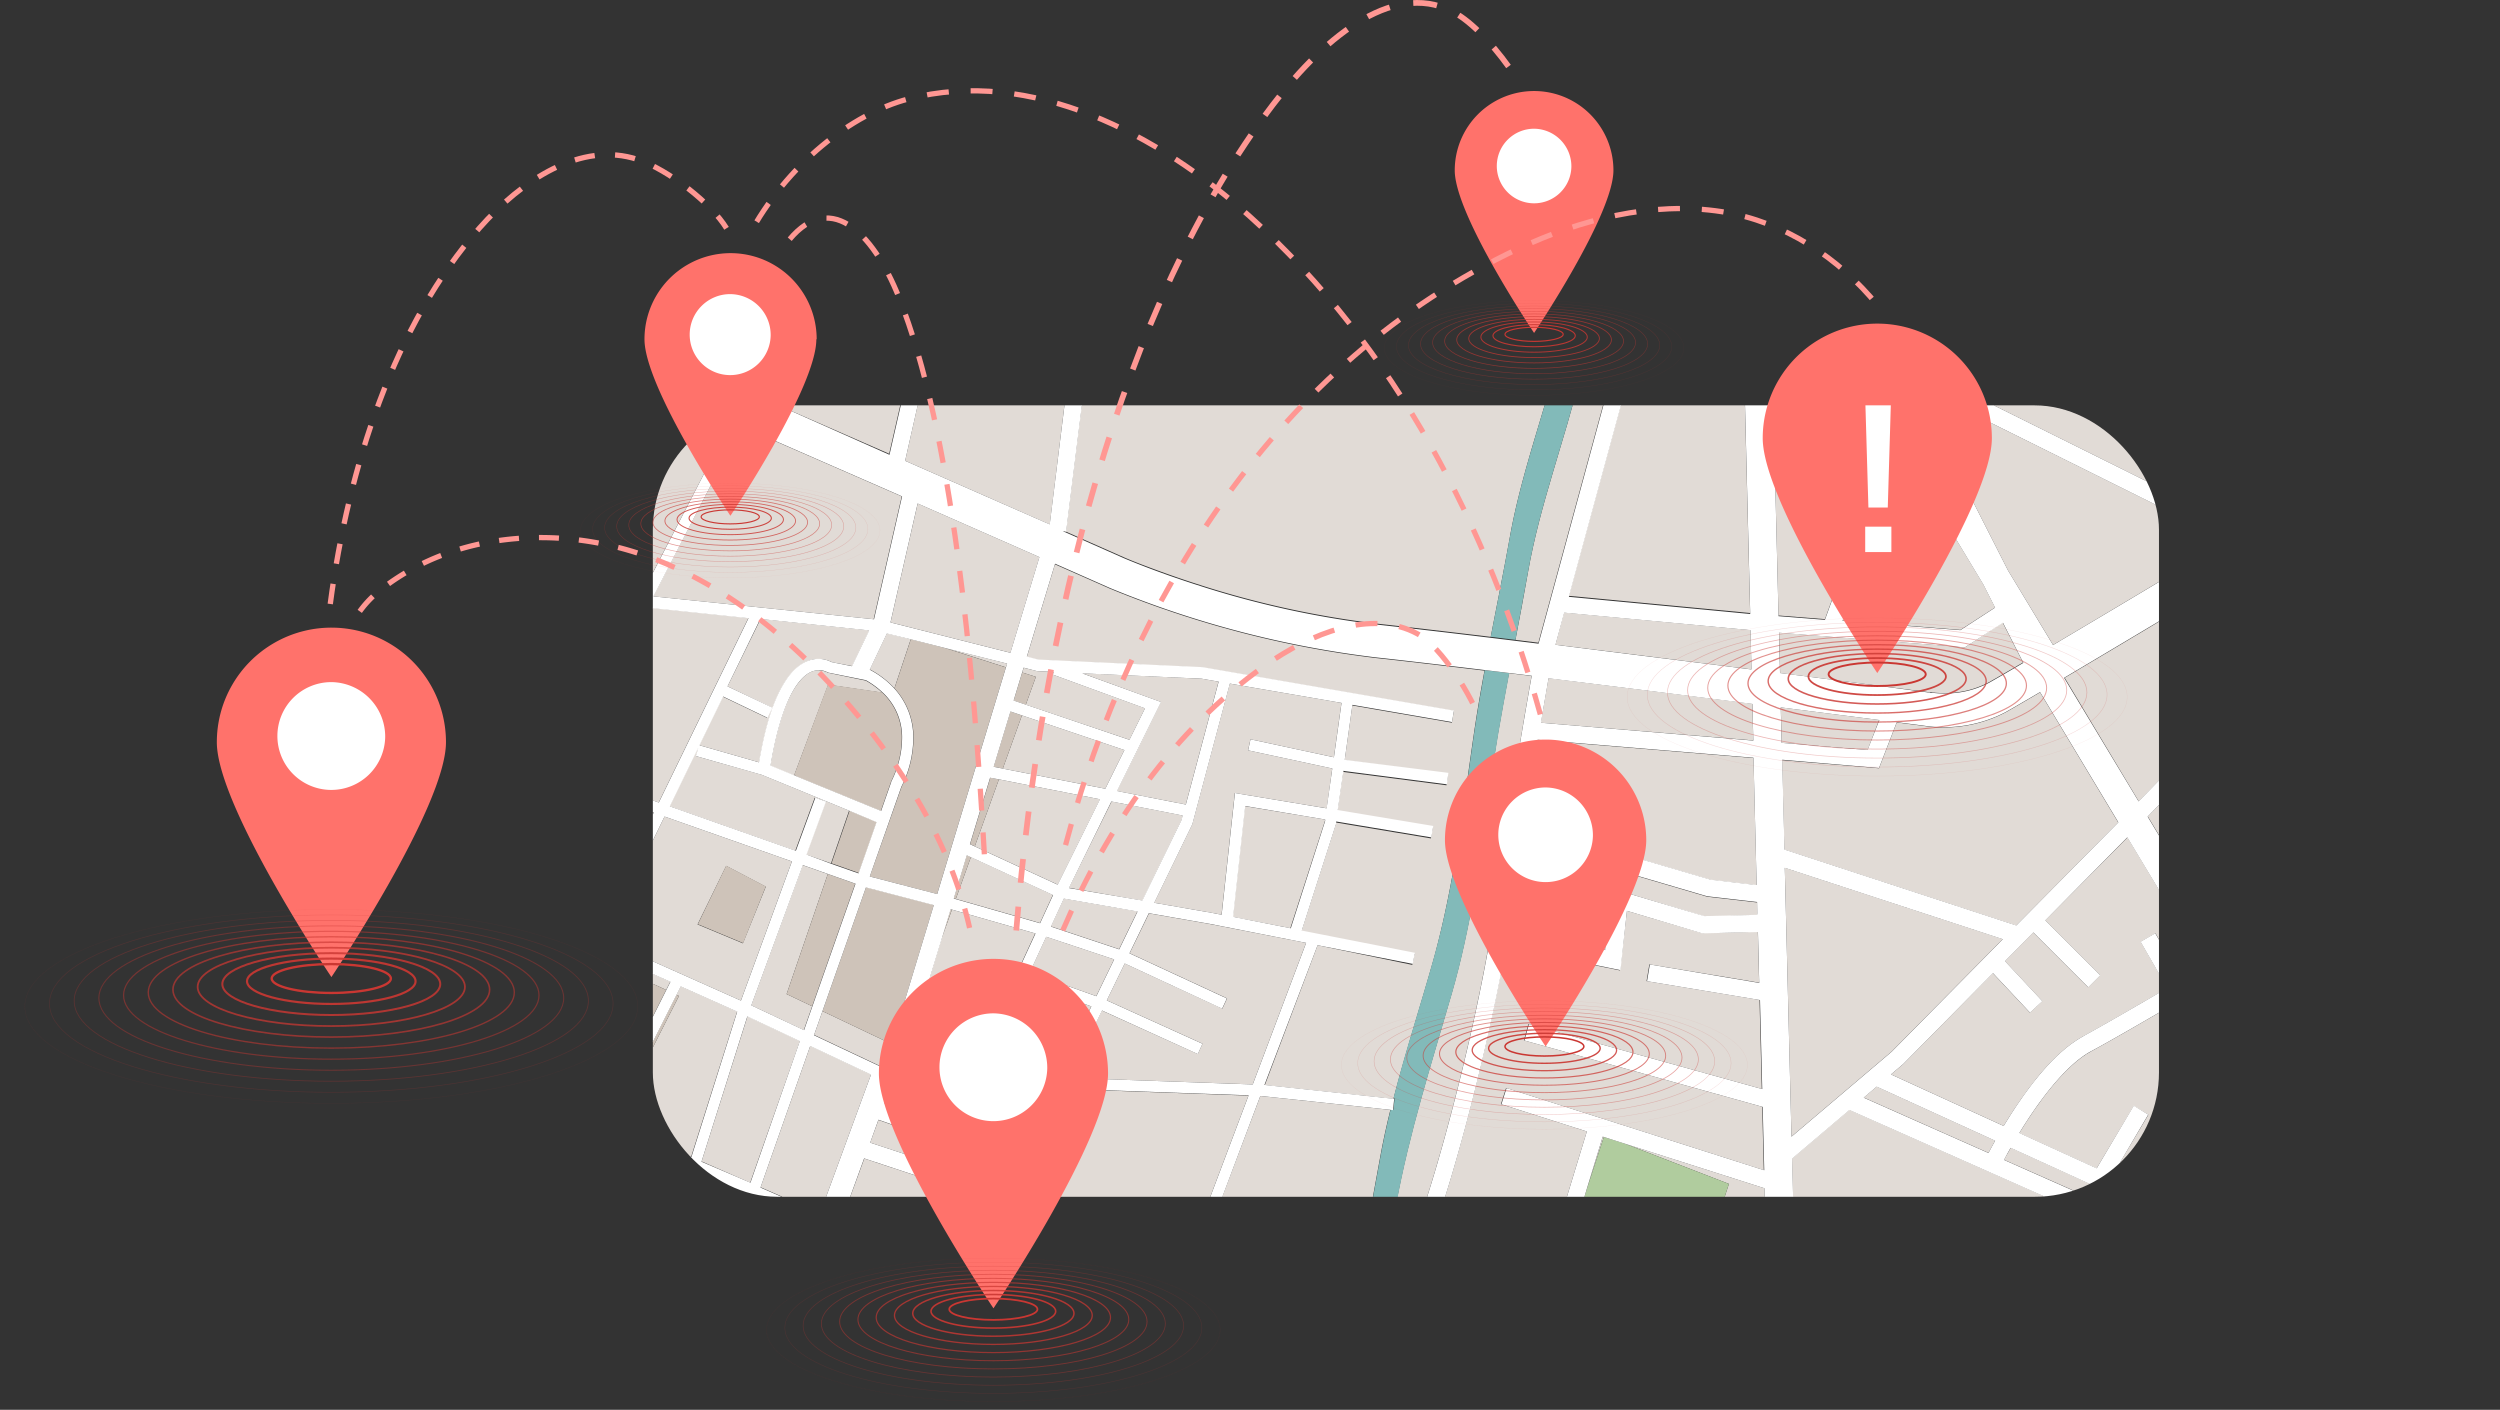 <svg xmlns="http://www.w3.org/2000/svg" xmlns:xlink="http://www.w3.org/1999/xlink" viewBox="0 0 436.4 246.1"><rect x="0" y="0" width="436.4" height="246.1" fill="#333333" stroke="none"/><defs><style>.cls-1,.cls-11,.cls-12,.cls-13,.cls-14,.cls-15,.cls-16,.cls-17,.cls-18,.cls-19,.cls-20,.cls-21,.cls-22,.cls-23,.cls-24,.cls-25,.cls-26,.cls-27,.cls-28,.cls-29,.cls-30,.cls-31,.cls-32,.cls-33,.cls-34,.cls-35,.cls-36,.cls-37,.cls-38,.cls-39,.cls-40,.cls-41,.cls-42,.cls-43,.cls-44,.cls-45,.cls-46,.cls-47,.cls-48,.cls-49,.cls-50,.cls-51,.cls-52,.cls-53,.cls-54,.cls-55,.cls-56,.cls-57,.cls-58,.cls-59,.cls-60,.cls-61,.cls-62,.cls-63,.cls-64,.cls-65,.cls-66,.cls-67,.cls-68,.cls-69,.cls-70,.cls-71,.cls-72,.cls-73,.cls-74{fill:none;}.cls-2{clip-path:url(#clip-path);}.cls-3{fill:#e1dbd6;}.cls-4{fill:#ddd8bc;}.cls-5{fill:#cec3b9;}.cls-6{fill:#b0cc9e;}.cls-7{fill:#82bab9;}.cls-8{fill:#7d94b1;}.cls-9{fill:#fff;}.cls-10{fill:#ff726b;}.cls-11,.cls-12,.cls-13,.cls-14,.cls-15,.cls-16,.cls-17,.cls-18,.cls-19,.cls-20,.cls-21,.cls-22,.cls-23,.cls-24,.cls-25,.cls-26,.cls-27,.cls-28,.cls-29,.cls-30,.cls-31,.cls-32,.cls-33,.cls-34,.cls-35,.cls-36,.cls-37,.cls-38,.cls-39,.cls-40,.cls-41,.cls-42,.cls-43,.cls-44,.cls-45,.cls-46,.cls-47,.cls-48,.cls-49,.cls-50,.cls-51,.cls-52,.cls-53,.cls-54,.cls-55,.cls-56,.cls-57,.cls-58,.cls-59,.cls-60,.cls-61,.cls-62,.cls-63,.cls-64,.cls-65,.cls-66,.cls-67,.cls-68,.cls-69,.cls-70{stroke:#ca3732;}.cls-11,.cls-12,.cls-13,.cls-14,.cls-15,.cls-16,.cls-17,.cls-18,.cls-19,.cls-20,.cls-21,.cls-22,.cls-23,.cls-24,.cls-25,.cls-26,.cls-27,.cls-28,.cls-29,.cls-30,.cls-31,.cls-32,.cls-33,.cls-34,.cls-35,.cls-36,.cls-37,.cls-38,.cls-39,.cls-40,.cls-41,.cls-42,.cls-43,.cls-44,.cls-45,.cls-46,.cls-47,.cls-48,.cls-49,.cls-50,.cls-51,.cls-52,.cls-53,.cls-54,.cls-55,.cls-56,.cls-57,.cls-58,.cls-59,.cls-60,.cls-61,.cls-62,.cls-63,.cls-64,.cls-65,.cls-66,.cls-67,.cls-68,.cls-69,.cls-70,.cls-71,.cls-72,.cls-73,.cls-74{stroke-miterlimit:10;}.cls-11{stroke-width:0.31px;}.cls-12{stroke-width:0.28px;}.cls-12,.cls-24,.cls-36,.cls-48,.cls-60{opacity:0.91;}.cls-13{stroke-width:0.26px;}.cls-13,.cls-25,.cls-37,.cls-49,.cls-61{opacity:0.82;}.cls-14{stroke-width:0.23px;}.cls-14,.cls-26,.cls-38,.cls-50,.cls-62{opacity:0.73;}.cls-15{stroke-width:0.21px;}.cls-15,.cls-27,.cls-39,.cls-51,.cls-63{opacity:0.64;}.cls-16{stroke-width:0.18px;}.cls-16,.cls-28,.cls-40,.cls-52,.cls-64{opacity:0.55;}.cls-17{stroke-width:0.16px;}.cls-17,.cls-29,.cls-41,.cls-53,.cls-65{opacity:0.45;}.cls-18{stroke-width:0.13px;}.cls-18,.cls-30,.cls-42,.cls-54,.cls-66{opacity:0.36;}.cls-19{stroke-width:0.11px;}.cls-19,.cls-31,.cls-43,.cls-55,.cls-67{opacity:0.27;}.cls-20{stroke-width:0.08px;}.cls-20,.cls-32,.cls-44,.cls-56,.cls-68{opacity:0.18;}.cls-21{stroke-width:0.06px;}.cls-21,.cls-33,.cls-45,.cls-57,.cls-69{opacity:0.09;}.cls-22{stroke-width:0.03px;}.cls-22,.cls-34,.cls-46,.cls-58,.cls-70{opacity:0;}.cls-23{stroke-width:0.2px;}.cls-24{stroke-width:0.19px;}.cls-25{stroke-width:0.17px;}.cls-26{stroke-width:0.15px;}.cls-27{stroke-width:0.14px;}.cls-28{stroke-width:0.12px;}.cls-29{stroke-width:0.1px;}.cls-30{stroke-width:0.09px;}.cls-31{stroke-width:0.07px;}.cls-32{stroke-width:0.05px;}.cls-33{stroke-width:0.04px;}.cls-34{stroke-width:0.02px;}.cls-35{stroke-width:0.27px;}.cls-36{stroke-width:0.25px;}.cls-37{stroke-width:0.23px;}.cls-38{stroke-width:0.21px;}.cls-39{stroke-width:0.18px;}.cls-40{stroke-width:0.16px;}.cls-41{stroke-width:0.14px;}.cls-42{stroke-width:0.12px;}.cls-43{stroke-width:0.09px;}.cls-44{stroke-width:0.07px;}.cls-45{stroke-width:0.05px;}.cls-46{stroke-width:0.03px;}.cls-47{stroke-width:0.41px;}.cls-48{stroke-width:0.38px;}.cls-49{stroke-width:0.35px;}.cls-50{stroke-width:0.31px;}.cls-51{stroke-width:0.28px;}.cls-52{stroke-width:0.24px;}.cls-53{stroke-width:0.21px;}.cls-54{stroke-width:0.18px;}.cls-55{stroke-width:0.14px;}.cls-56{stroke-width:0.11px;}.cls-57{stroke-width:0.07px;}.cls-58{stroke-width:0.04px;}.cls-59{stroke-width:0.34px;}.cls-60{stroke-width:0.31px;}.cls-61{stroke-width:0.28px;}.cls-62{stroke-width:0.25px;}.cls-63{stroke-width:0.23px;}.cls-64{stroke-width:0.2px;}.cls-65{stroke-width:0.17px;}.cls-66{stroke-width:0.14px;}.cls-67{stroke-width:0.12px;}.cls-68{stroke-width:0.09px;}.cls-69{stroke-width:0.06px;}.cls-70{stroke-width:0.03px;}.cls-71,.cls-72,.cls-73,.cls-74{stroke:#ff9793;}.cls-71{stroke-width:0.93px;stroke-dasharray:3.55 3.55 3.55;}.cls-72,.cls-73{stroke-width:0.92px;}.cls-72{stroke-dasharray:3.82 3.82 3.82;}.cls-73{stroke-dasharray:3.49 3.49 3.49;}.cls-74{stroke-width:1px;stroke-dasharray:4.18 4.18 4.18;}</style><clipPath id="clip-path"><rect class="cls-1" x="113.96" y="70.76" width="262.91" height="138.15" rx="21.71"></rect></clipPath></defs><g id="Capa_2" data-name="Capa 2"><g id="OBJECTS"><g class="cls-2"><polygon class="cls-3" points="410.68 46.06 373.62 46.06 403.28 59.71 410.68 46.06"></polygon><polygon class="cls-3" points="436.4 46.06 419.68 46.06 410.48 63.02 436.4 74.95 436.4 46.06"></polygon><polygon class="cls-3" points="436.4 79.3 364.16 46.06 361.07 46.06 436.4 80.25 436.4 79.3"></polygon><path class="cls-3" d="M436.4,109.78a11.31,11.31,0,0,1-1.62.11,7.39,7.39,0,0,1-3.11-.55c-1.42-.71-1.77-.76-10.17-5.21a8.44,8.44,0,0,0-4-1c-3.37,0-6.44,2.28-8.11,3.89l13.21,6.75,13.82,13.43Z"></path><path class="cls-3" d="M436.4,90.48l-33.32-15L391.34,97.76l15.27,7.8c1.68-1.83,5.56-5.36,10.87-5.44a11.34,11.34,0,0,1,5.41,1.39c8.42,4.46,8.56,4.4,10.11,5.18a5.39,5.39,0,0,0,1.78.23,8.19,8.19,0,0,0,1.62-.14Z"></path><polygon class="cls-3" points="330.2 183.57 349.61 163.93 311.55 151.47 312.72 198.4 330.2 183.57"></polygon><polygon class="cls-3" points="353.48 53.08 346.23 69.85 388.31 90.78 397.66 73.01 353.48 53.08"></polygon><path class="cls-3" d="M271.51,112.55c11.31,1.4,23.5,2.94,34.23,4.3l-.17-6.86L273,106.92Z"></path><polygon class="cls-3" points="321.62 108.33 342.21 109.95 348.26 106.04 346.19 101.97 312.47 46.06 308.93 46.06 310.46 107.44 318.56 108.08 322.9 96.13 325.69 97.15 321.62 108.33"></polygon><polygon class="cls-3" points="350.77 51.86 337.91 46.06 323.29 46.06 333.51 66.14 343.52 68.64 350.77 51.86"></polygon><path class="cls-3" d="M332.23,185.74l-2.14,1.81,19.67,9c.55-.91,1.16-1.89,1.82-2.89,3.14-4.75,7.3-10.15,12.06-12.76,2.9-1.58,8.54-4.82,14.71-8.41l-4.66-8.09,2.57-1.48,4.65,8.08,4-2.32-13.53-22.5L357,160.65l9.6,9.6-2.1,2.1-9.59-9.59-4.95,5,6.54,7-2.17,2-6.46-6.89Z"></path><path class="cls-3" d="M399.3,202.93l3.9-3.8L386.4,171.2l-4,2.35Z"></path><path class="cls-3" d="M405,160.27l-14.31,8.43,16.16,26.88,17.09-16.75Z"></path><path class="cls-3" d="M336.56,120.8l.1,0,.12,0c.11,0,.29,0,.53.07a15.12,15.12,0,0,0,2,.11,16.26,16.26,0,0,0,7.82-1.86c1.11-.62,3.26-1.87,6-3.48l-3.56-7L343,113l-32.44-2.57.18,7.06c14.79,1.89,25.74,3.31,25.75,3.31Z"></path><path class="cls-3" d="M427.74,175.08l-4.8-6L436.4,153V131.29l-15.57-15.14-13.55-6.92-32.36,33.29,14.22,23.64c5.86-3.44,11.05-6.51,13.59-8l-16.19-16,2.09-2.12L426,176.76Z"></path><path class="cls-3" d="M349.83,202.46,364.62,209l.43-2.25L351,200.35l-.52.93C350.21,201.73,350,202.12,349.83,202.46Z"></path><path class="cls-3" d="M386.34,215.58l10.77-10.51-17.28-30c-6.17,3.59-11.82,6.84-14.78,8.44-4.66,2.48-9.5,9.24-12.57,14.29l13.5,6.17,6.49-10.9,2.55,1.52-6.33,10.62,13.83,6.31-1.24,2.7L367.83,208l-.43,2.21,12,5.33Z"></path><polygon class="cls-3" points="372.1 215.58 361.88 211.05 359.87 215.58 372.1 215.58"></polygon><path class="cls-3" d="M347.11,201.25c.29-.56.68-1.29,1.16-2.14l-20.68-9.44-2.26,1.92Z"></path><path class="cls-3" d="M263.35,162.35l16.89,3.47.9-7.71L268,154.19h0l.84-2.84h0l.06,0,15.47,4.53V156l13.18,4,9.21-.22.05-.24-.05-2-8.72-1-12.73-3.75.84-2.84,12.49,3.67,8,.93-.55-22.22-37.68-3.14c-1.35,8-3,18-4.24,27.57C264,158.5,263.67,160.41,263.35,162.35Z"></path><path class="cls-3" d="M306.05,129.25l-.16-6.4-8.83-1.12c-8.74-1.11-18-2.27-26.75-3.35-.36,2-.83,4.7-1.36,7.78Z"></path><path class="cls-3" d="M350.52,99.58l7.86,13,10.38-6.17c7.42-4.42,14.32-8.56,16.51-9.87l1.66-3.16L345.05,72.58l-3.8,8.78Z"></path><polygon class="cls-3" points="231.31 143.06 217.29 140.72 215.18 160.06 225.24 162.03 231.28 143.31 231.31 143.06"></polygon><polygon class="cls-3" points="211.31 161.32 200.57 159.44 197.19 166.4 214.2 174.28 214.2 174.28 213.37 176.07 196.33 168.18 193.2 174.62 209.91 182.19 209.91 182.19 209.09 183.99 192.34 176.4 186.64 188.16 218.67 189.3 227.99 164.59 211.31 161.32"></polygon><path class="cls-3" d="M373.34,139.89l31.17-32.07L390,100.38l-.22.41-.71.43s-16.86,10.12-28.66,17.1Z"></path><polygon class="cls-3" points="279.78 198.41 277.01 207.5 279.97 198.47 279.78 198.41"></polygon><path class="cls-3" d="M434.64,184c-7.5,7.08-14.35,14.74-21.28,22.39l0,0,22.17-22c-.13,0-.26-.09-.4-.12A1.3,1.3,0,0,1,434.64,184Z"></path><polygon class="cls-3" points="209.72 118.47 188.87 117.52 202.63 122.54 194.95 138.08 206.99 140.44 212.71 118.99 209.72 118.47"></polygon><polygon class="cls-3" points="301.8 206.66 298.88 215.58 308.2 215.58 308 207.42 283.61 199.63 301.8 206.66"></polygon><path class="cls-3" d="M250,215.58h8.89l.63-1.93,5.9,1.93h6.06L277,197.51,262,192.74l.9-2.82h0l.49.15,17.22,5.48v0l27.27,8.71-.27-11.06-41.6-11.59.79-2.85,40.73,11.33-.39-15.54-19.72-3.29.49-2.92,19.16,3.19-.22-8.88-9.74.23L284,159l-1.21,10.4-20-4.09C259.53,184.13,253.49,206.3,250,215.58Z"></path><path class="cls-3" d="M154.82,110.53l-3,6.34h.05l.13.07a15.8,15.8,0,0,1,4.13,3.2l2.86-8.58Z"></path><polygon class="cls-3" points="320.25 215.58 320.51 214.19 318.82 213.57 313.1 213.39 313.15 215.58 320.25 215.58"></polygon><path class="cls-3" d="M311.48,148.32l40.46,13.25,17.82-18-13.65-22.71c-2.73,1.61-4.9,2.87-6.06,3.52a23.26,23.26,0,0,1-14.43,2.31l-4.52-.58-3.1,8-16.91-1.41Z"></path><polygon class="cls-3" points="356.63 215.58 359.17 209.85 322.82 193.72 312.82 202.2 313.02 210.42 319.39 210.62 327.77 213.67 327.77 213.67 327.07 215.58 356.63 215.58"></polygon><polygon class="cls-3" points="335.29 69.64 339.5 77.92 342.32 71.4 335.29 69.64"></polygon><path class="cls-3" d="M310.86,123.48l.15,6.19,15,1.25,2-5.23Z"></path><polygon class="cls-3" points="208.75 215.58 217.93 191.25 155.72 189.03 154.37 192.73 181.31 202.13 180.33 204.93 153.34 195.51 151.9 199.46 200.66 215.58 208.75 215.58"></polygon><polygon class="cls-3" points="413.04 215.58 412.36 214.43 411.18 215.58 413.04 215.58"></polygon><polygon class="cls-3" points="141.45 182.54 132.77 207.25 143.15 211.79 152.06 187.54 141.45 182.54"></polygon><polygon class="cls-3" points="141.76 215.58 142.13 214.59 131.78 210.06 129.84 215.58 141.76 215.58"></polygon><path class="cls-3" d="M109.41,215.58h6.92l.67-2.12c-2.37-.58-4.93-1.35-7.59-2.26Z"></path><polygon class="cls-3" points="130.49 177.38 122.47 202.74 130.95 206.45 139.65 181.69 130.49 177.38"></polygon><polygon class="cls-3" points="109.41 180.68 113.57 171.55 116.28 172.81 117.02 171.34 109.41 167.95 109.41 180.68"></polygon><path class="cls-3" d="M109.41,208.06a84.55,84.55,0,0,0,8.49,2.56l1.84-5.83-10.33-4.53Z"></path><polygon class="cls-3" points="109.41 48.51 111.03 46.06 109.41 46.06 109.41 48.51"></polygon><polygon class="cls-3" points="144.5 152.57 140.1 151.02 131.13 175.49 140.31 179.82 141.77 175.65 137.31 173.53 144.5 152.57"></polygon><path class="cls-3" d="M109.41,67.82l1-1.64-1-.42Z"></path><polygon class="cls-3" points="164.82 113.06 175.61 116.49 175.81 115.84 164.82 113.06"></polygon><polygon class="cls-3" points="118.52 173.86 109.41 191.78 109.41 197.02 120.64 201.94 128.68 176.55 118.83 172.15 118.07 173.65 118.52 173.86"></polygon><polygon class="cls-3" points="109.41 151.55 114.11 141.88 109.41 140.23 109.41 151.55"></polygon><path class="cls-3" d="M109.41,165.78l19.92,8.89,8.9-24.3L116,142.54l-6.58,13.53Zm24.27-11-4,9.89-7.92-3.3,5-10.22Z"></path><polygon class="cls-3" points="109.41 108.74 110.88 105.89 109.41 105.84 109.41 108.74"></polygon><polygon class="cls-3" points="109.41 138.13 114.98 140.09 130.66 107.84 113.06 106 109.41 113.05 109.41 138.13"></polygon><polygon class="cls-3" points="181.54 161.12 183.79 156.21 169.48 149.61 166.85 156.92 181.54 161.12"></polygon><polygon class="cls-3" points="179.06 123.02 197.16 129.14 199.88 123.64 183.78 117.76 183.95 117.29 181.01 117.15 178.69 116.57 178.43 117.39 180.82 118.15 179.06 123.02"></polygon><polygon class="cls-3" points="127.74 215.58 129.96 209.26 121.56 205.58 118.4 215.58 127.74 215.58"></polygon><path class="cls-3" d="M148.78,116.27l3-6.24-19-2L127,119.81l7.73,3.71-.86,1.78-7.74-3.71-9.31,19.16,22,7.76,3.4-9.27,1.86.68-3.39,9.25,4.37,1.53,3.16-9.2-15.26-6.26L121.54,132l.55-1.91,10.47,3c1.24-7.33,2.93-11.74,4.73-14.4s4-3.68,5.64-3.66a5,5,0,0,1,2.31.57Z"></path><path class="cls-3" d="M263.58,93.64c2.23-12.36,6.89-23.86,9.56-36.07.83-3.83,1.56-7.67,2.29-11.51H254.77a52.94,52.94,0,0,1-5.88,11.77c-16.43,5.84-24-1.8-26.38-11.77H191.88l-5.8,46.56-.59-.07,10.69,4.73s1.24.55,3.56,1.43,5.65,2.11,9.75,3.41a164.59,164.59,0,0,0,31.31,6.79c4.91.54,11.71,1.33,19.42,2.26C261.35,105.33,262.53,99.5,263.58,93.64Z"></path><path class="cls-3" d="M185.86,70.35l-25.28-.91V69L158,80.44c9.78,4.29,18.57,8.16,25.25,11.11Z"></path><polygon class="cls-3" points="234.17 122.7 214.67 119.33 208.12 143.88 201.47 157.59 211.67 159.37 213.23 159.68 215.55 138.43 231.59 141.1 232.56 134.15 217.86 130.98 218.28 129.05 232.84 132.19 234.17 122.7"></polygon><polygon class="cls-3" points="303.98 46.06 289.62 46.06 273.83 104.01 305.5 107.01 303.98 46.06"></polygon><polygon class="cls-3" points="436.4 84.59 351.5 46.06 347.53 46.06 436.4 86.15 436.4 84.59"></polygon><path class="cls-3" d="M286.55,46.06h-6.71c-1.26,6.47-2.37,13-3.93,19.39-2.82,11.61-7.1,22.59-9.18,34.42-.69,3.95-1.44,7.89-2.19,11.83l4,.49Z"></path><path class="cls-3" d="M109.41,103.87l2.48.08,12.34-23.83h0L126,81l-12,23.1,38.5,4,4.9-21.45-14-6.12c-9.95-4.36-20.4-8.9-30.32-13.19l-3.72,6.3Z"></path><polygon class="cls-3" points="142.11 180.66 154.37 186.44 155.64 182.25 143.57 176.51 142.11 180.66"></polygon><polygon class="cls-3" points="185.69 156.84 183.44 161.71 195.35 165.68 198.55 159.08 185.69 156.84"></polygon><polygon class="cls-3" points="206.48 142.36 194.04 139.91 186.58 154.98 199.44 157.23 206.26 143.18 206.48 142.36"></polygon><path class="cls-3" d="M144.51,117.43l-.17-.11-.05,0a1.83,1.83,0,0,0-.29-.12,2.91,2.91,0,0,0-1.07-.2c-1,0-2.35.38-4,2.79s-3.26,6.56-4.48,13.92l4.82,2-.64-.37,5.93-15.82,9.45,1.39a15,15,0,0,0-2.88-2.1Z"></path><polygon class="cls-3" points="184.65 154.43 192.03 139.52 174.37 136.05 170.16 147.74 184.65 154.43"></polygon><polygon class="cls-3" points="192.94 137.68 196.28 130.93 178.39 124.88 175.05 134.17 192.94 137.68"></polygon><polygon class="cls-3" points="169.38 187.54 180.7 162.94 166.17 158.79 164.23 164.19 157.27 187.11 169.38 187.54"></polygon><polygon class="cls-3" points="184.88 188.09 184.55 187.93 190.49 175.68 178.92 171.54 171.53 187.62 184.88 188.09"></polygon><polygon class="cls-3" points="182.61 163.52 179.75 169.74 191.36 173.89 194.47 167.47 182.61 163.52"></polygon><path class="cls-3" d="M136.43,71l18.78,8.21,7.59-33.16H139l-5.42,13.55-2.76-1.1,5-12.45h-3.71l-8.43,19.4,10.05,4.36,7.8-15.39,2.64,1.35Z"></path><path class="cls-3" d="M257.28,128.07c.54-3.7,1.18-7.38,1.85-11-7.55-.91-14.17-1.69-19-2.21a177.24,177.24,0,0,1-46.37-12.1l-9.61-4.25-4.92,16.21,2,.52,28.65,1.32,43.9,7.59-.34,2-17.38-3-1.34,9.57.26.06,17.77,2.3-.25,2-17.83-2.31-.23-.05-1,6.85,16.67,2.78-.33,2-16.62-2.78,0,.37-6,18.67,19.75,3.88h0l-.38,1.94L230,165l-9.21,24.42,22.45,2.41c2.12-8.26,4.77-16.35,7.08-24.63C253.84,154.34,255.36,141.22,257.28,128.07Z"></path><path class="cls-3" d="M238.39,215.58q1.28-6.66,2.48-13.32c.51-2.87,1.14-5.71,1.83-8.52l-22.57-2.41H220l-9.16,24.26Z"></path><polygon class="cls-3" points="191.21 215.58 150.87 202.24 146.84 213.22 153.43 215.58 191.21 215.58"></polygon><path class="cls-3" d="M246.8,215.58,247,215c3.89-9.93,11.57-38.66,14.25-58.75,2-14.74,4.74-30.63,6.1-38.25l-3.94-.48c-1.32,7-2.58,13.94-3.52,21-1.56,11.73-3.19,23.51-6.48,34.9-3.57,12.34-7.44,24.32-9.75,37l-1,5.18Z"></path><polygon class="cls-3" points="436.4 193.44 436.4 193.16 434.72 192.26 415.99 210.85 418.77 215.58 423.5 215.58 420.22 209.63 436.4 193.44"></polygon><polygon class="cls-3" points="188.89 46.06 165.84 46.06 161.17 66.5 186.23 67.39 188.89 46.06"></polygon><path class="cls-3" d="M178.73,96.05l-18.54-8.16-4.74,20.76,20.93,5.3,5.07-16.7Z"></path><path class="cls-3" d="M109.41,59.3l11.53,5,3.85-8.86-10.21-4.13,1.11-2.75L126,52.69l2.88-6.63H114.59l-5.18,7.81Z"></path><polygon class="cls-4" points="436.4 152.98 422.94 169.08 427.74 175.08 436.4 166.59 436.4 152.98"></polygon><polygon class="cls-5" points="436.4 193.44 420.22 209.63 423.5 215.58 435.36 215.58 436.4 214.82 436.4 193.44"></polygon><polygon class="cls-5" points="165.89 158.71 164.23 164.19 166.17 158.79 165.89 158.71"></polygon><path class="cls-5" d="M159,111.57l-2.86,8.58a12.66,12.66,0,0,1,3.33,8.77,19.19,19.19,0,0,1-2.08,8.4L151.83,153l11.76,3.07,12-39.57-10.79-3.43Z"></path><polygon class="cls-5" points="144.5 152.57 137.31 173.53 141.77 175.65 149.29 154.26 144.5 152.57"></polygon><polygon class="cls-5" points="170.16 147.74 174.37 136.05 172.86 135.76 169.34 147.36 170.16 147.74"></polygon><polygon class="cls-5" points="143.57 176.51 155.64 182.25 163.02 157.95 151.18 154.86 143.57 176.51"></polygon><polygon class="cls-5" points="166.85 156.92 169.48 149.61 168.75 149.27 166.47 156.81 166.85 156.92"></polygon><polygon class="cls-5" points="179.06 123.02 180.82 118.15 178.43 117.39 176.94 122.3 179.06 123.02"></polygon><polygon class="cls-5" points="149.95 152.39 153.11 143.4 153.09 143.46 148.31 141.5 145.15 150.7 149.95 152.39"></polygon><path class="cls-5" d="M138.63,135.29l.64.37,14.48,5.93,1.77-5.06,0-.07a15.51,15.51,0,0,0,.94-2.21,16.62,16.62,0,0,0,.95-5.33,10.66,10.66,0,0,0-3.44-8.06l-9.45-1.39Z"></path><polygon class="cls-5" points="175.05 134.17 178.39 124.88 176.37 124.2 173.44 133.85 175.05 134.17"></polygon><polygon class="cls-5" points="129.73 164.63 133.68 154.74 126.76 151.11 121.81 161.33 129.73 164.63"></polygon><polygon class="cls-5" points="109.41 191.78 118.52 173.86 118.07 173.65 109.41 190.87 109.41 191.78"></polygon><polygon class="cls-5" points="109.41 186.47 116.28 172.81 113.57 171.55 109.41 180.68 109.41 186.47"></polygon><polygon class="cls-6" points="298.88 215.58 301.8 206.66 283.61 199.63 279.97 198.47 277.01 207.5 274.55 215.58 298.88 215.58"></polygon><path class="cls-6" d="M248.89,57.83a52.94,52.94,0,0,0,5.88-11.77H222.51C224.93,56,232.46,63.67,248.89,57.83Z"></path><path class="cls-7" d="M266.73,99.87c2.08-11.83,6.36-22.81,9.18-34.42,1.56-6.42,2.67-12.92,3.93-19.39h-4.41c-.73,3.84-1.46,7.68-2.29,11.51-2.67,12.21-7.33,23.71-9.56,36.07-1.05,5.86-2.23,11.69-3.36,17.53l4.32.53C265.29,107.76,266,103.82,266.73,99.87Z"></path><polygon class="cls-8" points="404.12 215.58 409.76 210.05 405.81 203.48 393.42 215.58 404.12 215.58"></polygon><path class="cls-7" d="M434.64,184a1.3,1.3,0,0,0,.51.31c.14,0,.27.08.4.12l.85-.85v-10.1l-26.95,26.41,3.91,6.5C420.29,198.77,427.14,191.12,434.64,184Z"></path><path class="cls-7" d="M242.71,215.58l1-5.18c2.31-12.67,6.18-24.65,9.75-37,3.29-11.39,4.92-23.17,6.48-34.9.94-7,2.2-14,3.52-21l-4.29-.52c-.67,3.67-1.31,7.35-1.85,11-1.92,13.15-3.44,26.27-7,39.11-2.31,8.28-5,16.37-7.08,24.63l.2,0-.21,2-.48-.06c-.69,2.81-1.32,5.65-1.83,8.52q-1.2,6.66-2.48,13.32Z"></path><polygon class="cls-9" points="436.4 80.25 361.07 46.06 351.5 46.06 436.4 84.59 436.4 80.25"></polygon><polygon class="cls-9" points="133.58 59.61 139 46.06 135.8 46.06 130.82 58.51 133.58 59.61"></polygon><polygon class="cls-9" points="109.41 53.87 114.59 46.06 111.03 46.06 109.41 48.51 109.41 53.87"></polygon><path class="cls-9" d="M434.72,192.26l1.68.9v-9.54l-.85.85-22.17,22,0,0-3.91-6.5,26.95-26.41v-6.93l-8.66,8.49L426,176.76l-37.4-36.68-2.09,2.12,16.19,16c-2.54,1.5-7.73,4.57-13.59,8l-14.22-23.64,32.36-33.29,13.55,6.92,15.57,15.14v-4.14l-13.82-13.43L409.37,107c1.67-1.61,4.74-3.94,8.11-3.89a8.44,8.44,0,0,1,4,1c8.4,4.45,8.75,4.5,10.17,5.21a7.39,7.39,0,0,0,3.11.55,11.31,11.31,0,0,0,1.62-.11v-3a8.19,8.19,0,0,1-1.62.14,5.39,5.39,0,0,1-1.78-.23c-1.55-.78-1.69-.72-10.11-5.18a11.34,11.34,0,0,0-5.41-1.39c-5.31.08-9.19,3.61-10.87,5.44l-15.27-7.8,11.74-22.31,33.32,15V86.15L347.53,46.06h-9.62l12.86,5.8-7.25,16.78-10-2.5L323.29,46.06H312.47L346.19,102l2.07,4.07L342.21,110l-20.59-1.62,4.07-11.18-2.79-1-4.34,12-8.1-.64-1.53-61.38H304l1.52,61-31.66-3,15.78-57.95h-3.07l-18,66.13-4-.49-4.32-.53c-7.71-.93-14.51-1.72-19.42-2.26a164.59,164.59,0,0,1-31.31-6.79c-4.1-1.3-7.44-2.52-9.75-3.41s-3.55-1.43-3.56-1.43l-10.69-4.73.59.07,5.8-46.56h-3l-2.66,21.33-25.06-.89,4.67-20.44h-3l-7.59,33.16L136.43,71l7.72-15.23-2.64-1.35-7.8,15.39-10.05-4.36,8.43-19.4h-3.23L126,52.69l-10.29-4.15-1.11,2.75,10.21,4.13-3.85,8.86-11.53-5v6.46l1,.42-1,1.64v5.84l3.72-6.3c9.92,4.29,20.37,8.83,30.32,13.19l14,6.12-4.9,21.45-38.5-4L126,81l-1.76-.9h0L111.89,104l-2.48-.08v2l1.47,0-1.47,2.85v4.31l3.65-7,17.6,1.83L115,140.09l-5.57-2v2.1l4.7,1.65-4.7,9.67v4.52L116,142.54l22.24,7.83-8.9,24.3-19.92-8.89V168l7.61,3.39-.74,1.47-6.87,13.66v4.4l8.66-17.22.76-1.5,9.85,4.4-8,25.39L109.41,197v3.24l10.33,4.53-1.84,5.83a84.55,84.55,0,0,1-8.49-2.56v3.14c2.66.91,5.22,1.68,7.59,2.26l-.67,2.12h2.07l3.16-10,8.4,3.68-2.22,6.32h2.1l1.94-5.52,10.35,4.53-.37,1h11.67l-6.59-2.36,4-11,40.34,13.34h9.45L151.9,199.46l1.44-4,27,9.42,1-2.8-26.94-9.4,1.36-3.7,62.2,2.22-9.18,24.33h2.11L220,191.32h.11l22.57,2.41.48.06.21-2-.2,0-22.45-2.41L230,165l16.61,3.26.38-1.94h0l-19.75-3.88,6-18.67,0-.37,16.62,2.78.33-2-16.67-2.78,1-6.85.23.05,17.83,2.31.25-2L235,132.67l-.26-.06,1.34-9.57,17.38,3,.34-2-43.9-7.59-28.65-1.32-2-.52,4.92-16.21,9.61,4.25a177.24,177.24,0,0,0,46.37,12.1c4.8.52,11.42,1.3,19,2.21l4.29.52,3.94.48c-1.36,7.62-4.12,23.51-6.1,38.25C258.58,176.36,250.9,205.09,247,215l-.21.56H250c3.52-9.28,9.56-31.45,12.88-50.3l20,4.09L284,159l13.13,3.93,9.74-.23.22,8.88L288,168.36l-.49,2.92,19.72,3.29.39,15.54-40.73-11.33-.79,2.85,41.6,11.59.27,11.06-27.27-8.71v0l-17.22-5.48-.49-.15h0l-.9,2.82L277,197.51l-5.51,18.07h3.1L277,207.5l2.77-9.09.19.06,3.64,1.16L308,207.42l.2,8.16h4.95l0-2.19,5.72.18,1.69.62-.26,1.39h3l.07-.36,1,.36h2.72l.7-1.91h0l-8.38-3-6.37-.2-.2-8.22,10-8.48,36.35,16.13-2.54,5.73h3.24l2-4.53,10.22,4.53h7.32l-12-5.33.43-2.21,13.45,6.15,1.24-2.7-13.83-6.31L375,194.56,372.47,193,366,203.94l-13.5-6.17c3.07-5.05,7.91-11.81,12.57-14.29,3-1.6,8.61-4.85,14.78-8.44l17.28,30-10.77,10.51h7.08l12.39-12.1,3.95,6.57-5.64,5.53h7.06l1.18-1.15.68,1.15h5.73L416,210.85ZM158,80.44,160.59,69v.42l25.28.91-2.63,21.2C176.55,88.6,167.76,84.73,158,80.44Zm-17.2,68.73,3.39-9.25-1.86-.68-3.4,9.27-22-7.76,9.31-19.16,7.74,3.71.86-1.78L127,119.81l5.71-11.76,19,2-3,6.24-3.54-.71a5,5,0,0,0-2.31-.57c-1.62,0-3.77.86-5.64,3.66s-3.49,7.07-4.73,14.4l-10.47-3-.55,1.91,11.51,3.28,15.26,6.26,4.78,2,0-.06-3.16,9-4.8-1.69Zm2.15-32.2a2.91,2.91,0,0,1,1.07.2,1.83,1.83,0,0,1,.29.12l.05,0,.17.11,6.62,1.33a15,15,0,0,1,2.88,2.1,10.66,10.66,0,0,1,3.44,8.06,16.62,16.62,0,0,1-.95,5.33,15.51,15.51,0,0,1-.94,2.21l0,.07-1.77,5.06-14.48-5.93-4.82-2c1.22-7.36,2.9-11.6,4.48-13.92S142,117,142.93,117Zm-11.8,58.52,9-24.47,4.4,1.55,4.79,1.69-7.52,21.39-1.46,4.17Zm43.24-39.44L192,139.52l-7.38,14.91-14.49-6.69-.82-.38,3.52-11.6Zm.68-1.88-1.61-.32,2.93-9.65,2,.68,17.89,6.05-3.34,6.75Zm3.87,37.38,11.57,4.13-5.94,12.25.33.16-13.35-.47Zm-9.54,16-12.11-.43,7-22.92,1.66-5.48.28.08,14.53,4.15Zm10.37-17.8,2.86-6.22,11.86,3.95-3.11,6.42Zm3.69-8,2.25-4.88,12.86,2.25-3.2,6.6Zm3.14-6.73L194,139.91l12.44,2.45-.22.82-6.82,14Zm-17.1-5.37,14.32,6.6-2.26,4.91-14.69-4.2-.38-.11,2.28-7.54ZM163,158l-7.38,24.3-1.27,4.19-12.26-5.78,1.46-4.15,7.61-21.65Zm-40.55,44.79,8-25.36,9.16,4.31L131,206.45Zm20.68,9.06-10.38-4.55,8.68-24.71,10.61,5ZM228,164.59l-9.32,24.71-32-1.15,5.7-11.75L209.09,184l.82-1.8h0l-16.71-7.57,3.13-6.44,17,7.89.83-1.79h0l-17-7.88,3.38-7,10.74,1.88Zm3.32-21.53,0,.25-6,18.73-10.06-2,2.11-19.34Zm2.86-20.36-1.33,9.49-14.56-3.14-.42,1.93,14.7,3.17-1,6.95-16-2.67-2.32,21.25-1.56-.31-10.2-1.78,6.65-13.71,6.55-24.55Zm-24.45-4.23,3,.52L207,140.44l-12-2.36,7.68-15.54-13.76-5ZM181,117.15l2.94.14-.17.47,16.1,5.89-2.72,5.49L179.06,123l-2.12-.72,1.49-4.91.25-.82Zm-5.2-1.31-.2.65-12,39.57L151.83,153l5.51-15.67a19.19,19.19,0,0,0,2.08-8.4,12.66,12.66,0,0,0-3.33-8.77A15.8,15.8,0,0,0,152,117l-.13-.07h-.05l3-6.34,4.13,1,5.87,1.49Zm.57-1.89-20.93-5.3,4.74-20.76,18.54,8.16,2.72,1.2ZM405,160.27l18.94,18.56-17.09,16.75L390.67,168.7Zm-35.22-16.73-17.82,18-40.46-13.25-.39-15.67L328,134.06l3.1-8,4.52.58a23.26,23.26,0,0,0,14.43-2.31c1.16-.65,3.33-1.91,6.06-3.52ZM326,130.92l-15-1.25-.15-6.19,17.21,2.21Zm78.48-23.1-31.17,32.07-13-21.57c11.8-7,28.64-17.09,28.66-17.1l.71-.43.22-.41Zm-51-54.74L397.66,73l-9.35,17.77L346.23,69.85ZM335.29,69.64l7,1.76-2.82,6.52Zm15.23,29.94-9.27-18.22,3.8-8.78L386.93,93.4l-1.66,3.16c-2.19,1.31-9.09,5.45-16.51,9.87l-10.38,6.17Zm-79,13,1.53-5.63L305.57,110l.17,6.86C295,115.49,282.82,114,271.51,112.55Zm39.2,4.93-.18-7.06L343,113l6.64-4.29,3.56,7c-2.74,1.61-4.89,2.86-6,3.48a16.26,16.26,0,0,1-7.82,1.86,15.12,15.12,0,0,1-2-.11c-.24,0-.42,0-.53-.07l-.12,0-.1,0h-.1S325.5,119.37,310.71,117.48Zm-40.4.9c8.73,1.08,18,2.24,26.75,3.35l8.83,1.12.16,6.4L269,126.16C269.48,123.08,270,120.42,270.31,118.38ZM284.37,156v-.09l-15.47-4.53-.06,0h0l-.84,2.84h0l13.1,3.92-.9,7.71-16.89-3.47c.32-1.94.61-3.85.86-5.68,1.28-9.56,2.89-19.62,4.24-27.57l37.68,3.14.55,22.22-8-.93-12.49-3.67-.84,2.84L298,156.45l8.72,1,.05,2-.05.24-9.21.22Zm28.35,42.42-1.17-46.93,38.06,12.46-19.4,19.64Zm52.33,8.37-.43,2.25-14.79-6.56c.17-.34.38-.73.62-1.18l.52-.93Zm-16.78-7.66c-.48.85-.87,1.58-1.16,2.14l-21.78-9.66,2.26-1.92Zm15.37-18.23c-4.76,2.61-8.92,8-12.06,12.76-.66,1-1.27,2-1.82,2.89l-19.67-9,2.14-1.81,15.67-15.86,6.46,6.89,2.17-2-6.54-7,4.95-5,9.59,9.59,2.1-2.1-9.6-9.6,14.31-14.49,13.53,22.5-4,2.32-4.65-8.08-2.57,1.48,4.66,8.09C372.18,176.06,366.54,179.3,363.64,180.88Zm18.75-7.33,4-2.35,16.8,27.93-3.9,3.8Z"></path><polygon class="cls-9" points="436.4 74.95 410.48 63.02 419.68 46.06 410.68 46.06 403.28 59.71 373.62 46.06 364.16 46.06 436.4 79.3 436.4 74.95"></polygon><polygon class="cls-9" points="258.86 215.58 265.39 215.58 259.49 213.65 258.86 215.58"></polygon></g><g id="graphic_element" data-name="graphic element"><path class="cls-10" d="M77.85,129.56c0,11.28-20,41-20,41s-20-29.75-20-41a20,20,0,1,1,40,0Z"></path><path class="cls-9" d="M67.24,128.66a9.41,9.41,0,1,1-9.41-9.59A9.51,9.51,0,0,1,67.24,128.66Z"></path><path class="cls-10" d="M347.7,76.49c0,11.27-20,41-20,41s-20-29.75-20-41a20,20,0,1,1,40,0Z"></path><path class="cls-9" d="M330.16,91.94v4.43h-4.57V91.94Zm-.1-21.18-.53,17.84h-3.38l-.52-17.84Z"></path><path class="cls-10" d="M193.42,187.38c0,11.28-20,41-20,41s-20-29.75-20-41a20,20,0,1,1,40,0Z"></path><path class="cls-9" d="M182.81,186.48a9.41,9.41,0,1,1-9.41-9.59A9.51,9.51,0,0,1,182.81,186.48Z"></path><path class="cls-10" d="M281.64,29.74c0,7.8-13.85,28.38-13.85,28.38s-13.85-20.58-13.85-28.38a13.85,13.85,0,1,1,27.7,0Z"></path><path class="cls-9" d="M274.3,29.11a6.51,6.51,0,1,1-6.51-6.64A6.57,6.57,0,0,1,274.3,29.11Z"></path><path class="cls-10" d="M142.5,59.22c0,8.47-15,30.81-15,30.81s-15-22.34-15-30.81a15,15,0,1,1,30.06,0Z"></path><path class="cls-9" d="M134.53,58.55a7.07,7.07,0,1,1-7.06-7.21A7.13,7.13,0,0,1,134.53,58.55Z"></path><path class="cls-10" d="M287.37,146.67c0,9.9-17.57,36-17.57,36s-17.57-26.11-17.57-36a17.57,17.57,0,1,1,35.14,0Z"></path><path class="cls-9" d="M278.06,145.88a8.26,8.26,0,1,1-8.26-8.42A8.34,8.34,0,0,1,278.06,145.88Z"></path><ellipse class="cls-11" cx="173.4" cy="228.54" rx="7.7" ry="1.86"></ellipse><ellipse class="cls-12" cx="173.4" cy="228.9" rx="10.88" ry="2.93"></ellipse><ellipse class="cls-13" cx="173.4" cy="229.26" rx="14.07" ry="3.99"></ellipse><ellipse class="cls-14" cx="173.4" cy="229.62" rx="17.26" ry="5.06"></ellipse><ellipse class="cls-15" cx="173.4" cy="229.98" rx="20.45" ry="6.13"></ellipse><ellipse class="cls-16" cx="173.4" cy="230.34" rx="23.64" ry="7.19"></ellipse><ellipse class="cls-17" cx="173.4" cy="230.7" rx="26.83" ry="8.26"></ellipse><ellipse class="cls-18" cx="173.4" cy="231.06" rx="30.02" ry="9.32"></ellipse><ellipse class="cls-19" cx="173.4" cy="231.42" rx="33.21" ry="10.39"></ellipse><ellipse class="cls-20" cx="173.4" cy="231.78" rx="36.4" ry="11.45"></ellipse><ellipse class="cls-21" cx="173.4" cy="232.14" rx="39.59" ry="12.52"></ellipse><ellipse class="cls-22" cx="173.4" cy="232.5" rx="42.78" ry="13.58"></ellipse><path class="cls-23" d="M132.55,90.22c0,.68-2.28,1.23-5.08,1.23s-5.08-.55-5.08-1.23S124.66,89,127.47,89,132.55,89.54,132.55,90.22Z"></path><path class="cls-24" d="M120.28,90.45c0-1.06,3.22-1.93,7.19-1.93s7.18.87,7.18,1.93-3.21,1.94-7.18,1.94S120.28,91.52,120.28,90.45Z"></path><ellipse class="cls-25" cx="127.47" cy="90.69" rx="9.29" ry="2.64"></ellipse><ellipse class="cls-26" cx="127.47" cy="90.93" rx="11.4" ry="3.34"></ellipse><ellipse class="cls-27" cx="127.47" cy="91.17" rx="13.5" ry="4.04"></ellipse><ellipse class="cls-28" cx="127.47" cy="91.41" rx="15.61" ry="4.75"></ellipse><ellipse class="cls-29" cx="127.47" cy="91.64" rx="17.71" ry="5.45"></ellipse><ellipse class="cls-30" cx="127.47" cy="91.88" rx="19.82" ry="6.16"></ellipse><ellipse class="cls-31" cx="127.47" cy="92.12" rx="21.93" ry="6.86"></ellipse><ellipse class="cls-32" cx="127.47" cy="92.36" rx="24.03" ry="7.56"></ellipse><ellipse class="cls-33" cx="127.47" cy="92.6" rx="26.14" ry="8.27"></ellipse><ellipse class="cls-34" cx="127.47" cy="92.83" rx="28.24" ry="8.97"></ellipse><path class="cls-23" d="M272.87,58.36c0,.68-2.27,1.23-5.08,1.23s-5.08-.55-5.08-1.23,2.28-1.23,5.08-1.23S272.87,57.68,272.87,58.36Z"></path><path class="cls-24" d="M260.61,58.6c0-1.07,3.22-1.93,7.18-1.93s7.19.86,7.19,1.93-3.22,1.93-7.19,1.93S260.61,59.67,260.61,58.6Z"></path><ellipse class="cls-25" cx="267.79" cy="58.84" rx="9.29" ry="2.64"></ellipse><ellipse class="cls-26" cx="267.79" cy="59.08" rx="11.4" ry="3.34"></ellipse><ellipse class="cls-27" cx="267.79" cy="59.31" rx="13.5" ry="4.04"></ellipse><ellipse class="cls-28" cx="267.79" cy="59.55" rx="15.61" ry="4.75"></ellipse><ellipse class="cls-29" cx="267.79" cy="59.79" rx="17.71" ry="5.45"></ellipse><ellipse class="cls-30" cx="267.79" cy="60.03" rx="19.82" ry="6.16"></ellipse><ellipse class="cls-31" cx="267.79" cy="60.27" rx="21.93" ry="6.86"></ellipse><ellipse class="cls-32" cx="267.79" cy="60.5" rx="24.03" ry="7.56"></ellipse><ellipse class="cls-33" cx="267.79" cy="60.74" rx="26.14" ry="8.27"></ellipse><ellipse class="cls-34" cx="267.79" cy="60.98" rx="28.24" ry="8.97"></ellipse><path class="cls-35" d="M276.48,182.67c0,.92-3.08,1.67-6.89,1.67s-6.88-.75-6.88-1.67,3.08-1.67,6.88-1.67S276.48,181.75,276.48,182.67Z"></path><ellipse class="cls-36" cx="269.59" cy="182.99" rx="9.74" ry="2.62"></ellipse><ellipse class="cls-37" cx="269.59" cy="183.32" rx="12.6" ry="3.58"></ellipse><ellipse class="cls-38" cx="269.59" cy="183.64" rx="15.46" ry="4.53"></ellipse><ellipse class="cls-39" cx="269.59" cy="183.96" rx="18.31" ry="5.48"></ellipse><ellipse class="cls-40" cx="269.59" cy="184.29" rx="21.17" ry="6.44"></ellipse><ellipse class="cls-41" cx="269.59" cy="184.61" rx="24.02" ry="7.39"></ellipse><ellipse class="cls-42" cx="269.59" cy="184.93" rx="26.88" ry="8.35"></ellipse><ellipse class="cls-43" cx="269.59" cy="185.25" rx="29.73" ry="9.3"></ellipse><ellipse class="cls-44" cx="269.59" cy="185.58" rx="32.59" ry="10.25"></ellipse><ellipse class="cls-45" cx="269.59" cy="185.9" rx="35.44" ry="11.21"></ellipse><ellipse class="cls-46" cx="269.59" cy="186.22" rx="38.3" ry="12.16"></ellipse><ellipse class="cls-47" cx="57.83" cy="170.81" rx="10.4" ry="2.52"></ellipse><ellipse class="cls-48" cx="57.83" cy="171.29" rx="14.71" ry="3.96"></ellipse><ellipse class="cls-49" cx="57.83" cy="171.78" rx="19.02" ry="5.4"></ellipse><ellipse class="cls-50" cx="57.83" cy="172.27" rx="23.33" ry="6.84"></ellipse><ellipse class="cls-51" cx="57.83" cy="172.75" rx="27.64" ry="8.28"></ellipse><ellipse class="cls-52" cx="57.83" cy="173.24" rx="31.95" ry="9.72"></ellipse><ellipse class="cls-53" cx="57.83" cy="173.73" rx="36.26" ry="11.16"></ellipse><ellipse class="cls-54" cx="57.83" cy="174.22" rx="40.57" ry="12.6"></ellipse><ellipse class="cls-55" cx="57.83" cy="174.7" rx="44.88" ry="14.04"></ellipse><ellipse class="cls-56" cx="57.83" cy="175.19" rx="49.19" ry="15.48"></ellipse><ellipse class="cls-57" cx="57.83" cy="175.68" rx="53.5" ry="16.92"></ellipse><ellipse class="cls-58" cx="57.83" cy="176.16" rx="57.81" ry="18.36"></ellipse><ellipse class="cls-59" cx="327.68" cy="117.7" rx="8.48" ry="2.05"></ellipse><ellipse class="cls-60" cx="327.68" cy="118.1" rx="12" ry="3.23"></ellipse><ellipse class="cls-61" cx="327.68" cy="118.49" rx="15.52" ry="4.4"></ellipse><ellipse class="cls-62" cx="327.68" cy="118.89" rx="19.03" ry="5.58"></ellipse><ellipse class="cls-63" cx="327.68" cy="119.29" rx="22.55" ry="6.75"></ellipse><ellipse class="cls-64" cx="327.68" cy="119.68" rx="26.06" ry="7.93"></ellipse><ellipse class="cls-65" cx="327.68" cy="120.08" rx="29.58" ry="9.1"></ellipse><ellipse class="cls-66" cx="327.68" cy="120.48" rx="33.09" ry="10.28"></ellipse><ellipse class="cls-67" cx="327.68" cy="120.88" rx="36.61" ry="11.45"></ellipse><ellipse class="cls-68" cx="327.68" cy="121.27" rx="40.13" ry="12.63"></ellipse><ellipse class="cls-69" cx="327.68" cy="121.67" rx="43.64" ry="13.8"></ellipse><ellipse class="cls-70" cx="327.68" cy="122.07" rx="47.16" ry="14.98"></ellipse><path class="cls-71" d="M57.65,105.43C60.79,81.56,68.87,56.6,83.7,39.8c7.35-8.32,17.71-15.25,27.64-11.95,5.34,1.78,12.87,7.67,15.48,12"></path><path class="cls-72" d="M171.83,149.12c-1.9-33.28-5.58-73.84-14.91-97.21-4.62-11.58-12.41-19.24-19.84-9.17"></path><path class="cls-72" d="M268.88,124.71c-9.05-32.48-25.3-64.08-50.68-86.9C202.33,23.53,180,11.64,158.53,17.28c-9.75,2.56-21.19,11.33-27.91,24"></path><path class="cls-73" d="M62.8,106.72A18.69,18.69,0,0,1,67,102.53c12.68-9.64,30.28-10.83,45.25-5.67s27.57,16,37.72,28.33c9.06,11,16.57,23.77,19.52,37.86"></path><path class="cls-74" d="M177.4,162.43c4.34-53.42,18.14-109,44.79-144.14C231.56,5.94,244-3.85,254.39,2.49c3.27,2,7.15,6.32,10.24,11"></path><path class="cls-72" d="M185.51,162.43c7.85-18.36,19.42-35,35.16-46.15,8.21-5.81,18.77-10,26.78-5.63,4.3,2.33,9.64,11.22,11,15.3"></path><path class="cls-72" d="M186,147.52c11.37-42.82,36.75-84.17,79-104.09,10.61-5,23.24-8.41,35.61-6.47,10.91,1.72,20.4,8.09,27.12,16.31"></path></g></g></g></svg>